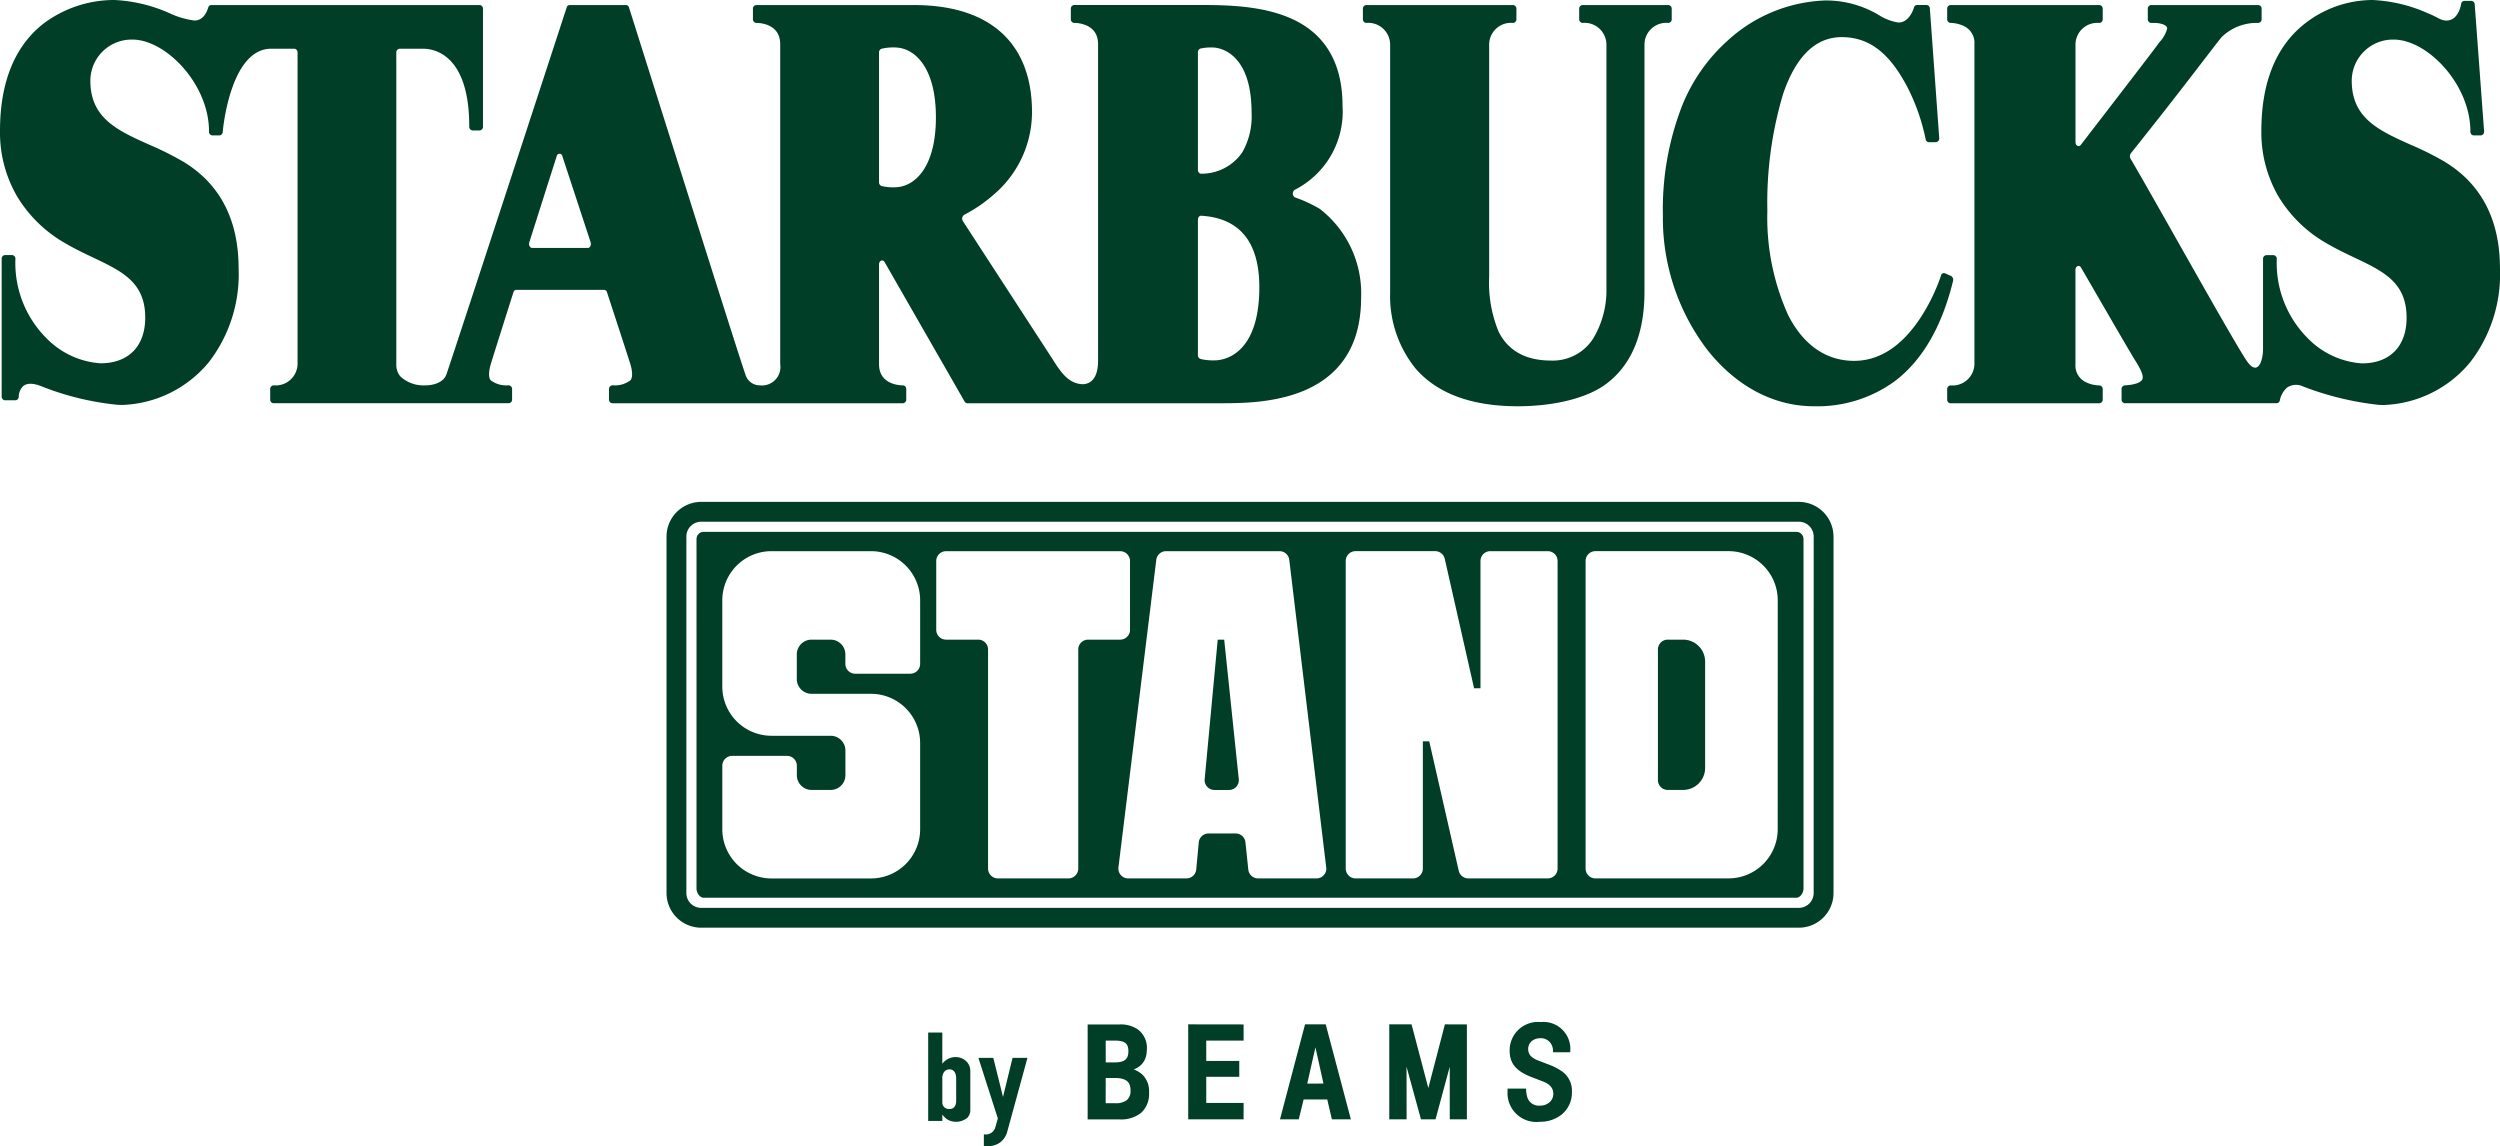 <svg xmlns="http://www.w3.org/2000/svg" xmlns:xlink="http://www.w3.org/1999/xlink" width="240" height="110.031" viewBox="0 0 240 110.031">
  <defs>
    <style>
      .cls-1 {
        fill: #003e28;
      }

      .cls-2 {
        clip-path: url(#clip-path);
      }
    </style>
    <clipPath id="clip-path">
      <rect id="Rectangle_81262" data-name="Rectangle 81262" class="cls-1" width="240" height="110.031"/>
    </clipPath>
  </defs>
  <g id="p1.svg" class="cls-2">
    <path id="Path_8620" data-name="Path 8620" class="cls-1" d="M109.631,55.931l-1.253,13.4a.946.946,0,0,0,.941,1.033h1.394a.946.946,0,0,0,.94-1.044l-1.4-13.386Zm44.677,0h-1.472a.945.945,0,0,0-.945.945V69.415a.945.945,0,0,0,.945.945h1.472a2.114,2.114,0,0,0,2.114-2.114v-10.2a2.114,2.114,0,0,0-2.114-2.114m11.559-9.661v33.57c0,.379-.307.868-.685.868H60.28c-.378,0-.685-.489-.685-.868V46.271a.685.685,0,0,1,.685-.686h104.9a.685.685,0,0,1,.685.686m-84.8,5.891a4.724,4.724,0,0,0-4.724-4.724H66.794a4.723,4.723,0,0,0-4.723,4.724v8.274a4.723,4.723,0,0,0,4.723,4.724h5.679a1.417,1.417,0,0,1,1.417,1.417v2.367a1.418,1.418,0,0,1-1.417,1.417H70.645a1.417,1.417,0,0,1-1.417-1.417v-.91a.944.944,0,0,0-.945-.944H63.016a.944.944,0,0,0-.944.944v6.1a4.722,4.722,0,0,0,4.723,4.723H76.34a4.723,4.723,0,0,0,4.724-4.723V65.856a4.724,4.724,0,0,0-4.724-4.724h-5.7a1.417,1.417,0,0,1-1.417-1.417V57.348a1.417,1.417,0,0,1,1.417-1.417h1.828a1.417,1.417,0,0,1,1.417,1.417v.91a.945.945,0,0,0,.944.944H80.12a.945.945,0,0,0,.944-.944Zm16.121,3.769h3.082a.945.945,0,0,0,.944-.944v-6.6a.945.945,0,0,0-.944-.945H83.552a.945.945,0,0,0-.944.945v6.6a.945.945,0,0,0,.944.944H86.64a.945.945,0,0,1,.944.945V77.908a.944.944,0,0,0,.944.944H95.3a.944.944,0,0,0,.944-.944V56.877a.945.945,0,0,1,.944-.945M120.047,77.8,116.5,48.271a.944.944,0,0,0-.938-.833H104.671a.945.945,0,0,0-.937.829L100.1,77.793a.944.944,0,0,0,.938,1.059h5.589a.945.945,0,0,0,.941-.856l.243-2.6a.945.945,0,0,1,.941-.856h2.6a.945.945,0,0,1,.94.846l.275,2.621a.943.943,0,0,0,.939.845h5.607a.944.944,0,0,0,.938-1.057m22.208-29.412a.945.945,0,0,0-.944-.945H135.8a.944.944,0,0,0-.944.945V60.6h-.615l-2.814-12.426a.946.946,0,0,0-.922-.737h-7.641a.945.945,0,0,0-.944.945V77.908a.944.944,0,0,0,.944.944h5.515a.944.944,0,0,0,.944-.944V65.691h.614l2.832,12.427a.945.945,0,0,0,.922.734h7.624a.944.944,0,0,0,.944-.944Zm21.135,3.778a4.724,4.724,0,0,0-4.724-4.724H145.891a.945.945,0,0,0-.944.945V77.908a.944.944,0,0,0,.944.944h12.775a4.723,4.723,0,0,0,4.724-4.723Zm5.354-6.127V80.258a3.331,3.331,0,0,1-3.327,3.327H60.044a3.331,3.331,0,0,1-3.327-3.327V46.035a3.331,3.331,0,0,1,3.327-3.328H165.418a3.331,3.331,0,0,1,3.327,3.328m-1.9,0a1.425,1.425,0,0,0-1.423-1.423H60.045a1.424,1.424,0,0,0-1.424,1.423V80.258a1.426,1.426,0,0,0,1.424,1.423H165.418a1.426,1.426,0,0,0,1.423-1.423Zm-64.4,51.7a2.231,2.231,0,0,1,.595,1.667,2.475,2.475,0,0,1-.728,1.927,3.083,3.083,0,0,1-2.129.659H97.144V92.872h3.1a2.873,2.873,0,0,1,1.749.5,2.214,2.214,0,0,1,.838,1.88,2.921,2.921,0,0,1-.027.34c0,.046,0,.1-.011.141,0,.024-.014.044-.018.068a1.755,1.755,0,0,1-.549,1,2.036,2.036,0,0,1-.662.387,2.493,2.493,0,0,1,.882.548m-3.567-1.222h.882c.915,0,1.294-.31,1.294-1.057a1.461,1.461,0,0,0-.069-.487c-.143-.4-.525-.548-1.276-.548h-.831ZM101.26,99.2c0-.834-.446-1.188-1.523-1.188h-.861v2.421h.915a1.707,1.707,0,0,0,1.119-.3,1.146,1.146,0,0,0,.35-.937m5.539-6.332v9.116h5.316v-1.574H108.53V97.9H111.7V96.377H108.53V94.421h3.585V92.872Zm13.2,0,2.415,9.117H120.59l-.444-1.908H117.88l-.107.432-.364,1.476h-1.8l.518-1.964,1.887-7.153Zm-.218,5.682-.769-3.476L118.8,96l-.575,2.554Zm11.659-5.682h0l-.719,2.763-.873,3.352-1.609-6.115H126.1v9.116h1.664l-.006-5.05.535,1.951.85,3.1h1.4l.764-2.838.6-2.217,0,2.528,0,2.527h1.644V92.872ZM142.6,97.326c-.078-.054-.158-.107-.245-.158a5.485,5.485,0,0,0-.909-.43l-1.044-.4a2.589,2.589,0,0,1-.4-.191c-.01-.006-.023-.011-.033-.018s-.044-.032-.067-.047a.99.99,0,0,1-.1-.071.956.956,0,0,1-.366-.79.975.975,0,0,1,.584-.9,1.354,1.354,0,0,1,.581-.127,1.154,1.154,0,0,1,1.057.581,1.4,1.4,0,0,1,.168.687v.082h1.647v-.083a2.583,2.583,0,0,0-2.832-2.816,2.717,2.717,0,0,0-2.984,2.749c0,1.22.617,1.957,2.1,2.532l1.091.419c.68.262,1,.646,1,1.192a1.064,1.064,0,0,1-.378.819,1.336,1.336,0,0,1-.882.309,1.159,1.159,0,0,1-1.264-.907,2.889,2.889,0,0,1-.092-.727h-1.777v.256a2.77,2.77,0,0,0,3.1,2.929,3.3,3.3,0,0,0,1.979-.606,2.7,2.7,0,0,0,1.1-2.247,2.27,2.27,0,0,0-1.027-2.036M89.935,96.082h0l-.917,3.753-.2-.816-.732-2.938H86.657l.424,1.322,1.441,4.493-.228.8a.946.946,0,0,1-1.114.719c0,.229,0,0,0,0v1.144h.313a2.033,2.033,0,0,0,1.256-.363,1.933,1.933,0,0,0,.679-1.035l1.937-7.077Zm-4.1.91a1.269,1.269,0,0,1,.045.324v3.747a1.05,1.05,0,0,1-.307.789,1.709,1.709,0,0,1-1.856.168,1.607,1.607,0,0,1-.378-.322,1.469,1.469,0,0,1-.147-.177v.617H81.836V93.652h1.356v3a1.354,1.354,0,0,1,.338-.337,1.535,1.535,0,0,1,.441-.23,1.6,1.6,0,0,1,.464-.081,1.5,1.5,0,0,1,.853.244,1.325,1.325,0,0,1,.181.139,1.232,1.232,0,0,1,.366.6m-1.312,1.062c0-.417-.158-.864-.65-.864-.44,0-.68.384-.68.827v2.365a.622.622,0,0,0,.662.613c.473,0,.668-.315.668-.793Z" transform="translate(7.27 5.474)"/>
    <path id="Path_8621" data-name="Path 8621" class="cls-1" d="M145.32,2.145a.353.353,0,0,0,.3-.389V.818a.353.353,0,0,0-.3-.389h-8.283a.354.354,0,0,0-.3.389v.938a.354.354,0,0,0,.3.389h.032a2.1,2.1,0,0,1,2.283,2.034v23.4a9,9,0,0,1-1.2,4.745,4.589,4.589,0,0,1-4.109,2.235c-2.44,0-4.139-.942-5.053-2.8a12.329,12.329,0,0,1-.895-5.267V4.179a2.094,2.094,0,0,1,2.28-2.034h.035a.352.352,0,0,0,.3-.389V.818a.352.352,0,0,0-.3-.389H116.273a.353.353,0,0,0-.3.389v.938a.353.353,0,0,0,.3.389h.032a2.1,2.1,0,0,1,2.283,2.034V28.046a11.062,11.062,0,0,0,2.429,7.263c2.081,2.413,5.386,3.637,9.824,3.637,3.352,0,6.612-.729,8.515-2.165,2.421-1.828,3.649-4.8,3.649-8.851V4.179a2.094,2.094,0,0,1,2.281-2.034Z" transform="translate(14.865 0.055)"/>
    <path id="Path_8622" data-name="Path 8622" class="cls-1" d="M169.353,26.972a.422.422,0,0,0-.19-.486l-.593-.259a.283.283,0,0,0-.37.223,18.026,18.026,0,0,1-2.017,4.122c-1.8,2.7-3.931,4.064-6.329,4.064-2.672,0-4.856-1.512-6.318-4.371a22.723,22.723,0,0,1-2.006-10.029,36.442,36.442,0,0,1,1.512-11.226c1.234-3.617,3.127-5.451,5.626-5.451,2.727,0,4.659,1.632,6.332,4.852a19.7,19.7,0,0,1,1.722,4.932.328.328,0,0,0,.29.3h.717a.352.352,0,0,0,.3-.389L167.133.867a.353.353,0,0,0-.3-.389h-.956a.316.316,0,0,0-.281.259h0c0,.014-.4,1.42-1.479,1.42a4.836,4.836,0,0,1-1.661-.58A9.909,9.909,0,0,0,157.1.039a14.622,14.622,0,0,0-9.33,3.805,16.819,16.819,0,0,0-4.421,6.292A27.445,27.445,0,0,0,141.5,20.648a20.871,20.871,0,0,0,4.289,12.963c2.753,3.473,6.371,5.384,10.189,5.384a12.607,12.607,0,0,0,7.776-2.4c2.643-1.99,4.527-5.229,5.6-9.623Z" transform="translate(18.137 0.005)"/>
    <path id="Path_8623" data-name="Path 8623" class="cls-1" d="M213.476,15.539a29.585,29.585,0,0,0-3.293-1.646c-3.034-1.361-5.654-2.536-5.654-6.135A3.959,3.959,0,0,1,208.562,3.8c3.212,0,7.357,4.274,7.357,8.811a.352.352,0,0,0,.3.389h.717a.352.352,0,0,0,.3-.389L216.338.474a.352.352,0,0,0-.3-.388h-.718a.33.33,0,0,0-.291.311c-.01.064-.257,1.575-1.4,1.575-.592,0-.829-.324-1.794-.7A14.628,14.628,0,0,0,206.537,0a10.608,10.608,0,0,0-6.555,2.3c-2.739,2.176-4.129,5.632-4.129,10.272a12.2,12.2,0,0,0,1.669,6.336,12.753,12.753,0,0,0,4.6,4.454c.9.528,1.795.953,2.661,1.365,2.8,1.33,5.012,2.382,5.012,5.776,0,2.743-1.6,4.381-4.294,4.381a8.015,8.015,0,0,1-5.169-2.388,10.209,10.209,0,0,1-3-7.614h0a.352.352,0,0,0-.3-.388h-.718a.353.353,0,0,0-.3.388V33.51c0,1.137-.513,2.686-1.573,1.123-1.39-2.053-8.811-15.438-11.146-19.4a.48.48,0,0,1,.031-.519c5.145-6.429,8.161-10.513,8.73-11.168A4.8,4.8,0,0,1,195.425,2.2h.152a.353.353,0,0,0,.3-.389V.873a.352.352,0,0,0-.3-.389H185.25a.352.352,0,0,0-.3.389v.938a.353.353,0,0,0,.3.389h.415c.686.037,1.146.249,1.146.529a2.9,2.9,0,0,1-.724,1.3c-.091.121-.186.248-.285.384-.564.774-4.917,6.424-7.286,9.5-.188.243-.507.069-.507-.276v-9.4a2.093,2.093,0,0,1,2.28-2.034h.034a.353.353,0,0,0,.3-.389V.873a.352.352,0,0,0-.3-.389H165.992a.352.352,0,0,0-.3.389v.938a.353.353,0,0,0,.3.389h.033a3.075,3.075,0,0,1,1.294.316,1.77,1.77,0,0,1,.988,1.718V34.96A2.1,2.1,0,0,1,166.027,37h-.035a.352.352,0,0,0-.3.388v.938a.352.352,0,0,0,.3.389h14.331a.352.352,0,0,0,.3-.389v-.938a.352.352,0,0,0-.3-.388h-.031a3.1,3.1,0,0,1-1.3-.316,1.773,1.773,0,0,1-.987-1.719V25.918c0-.373.362-.533.534-.235,1.924,3.324,4.724,8.154,5.1,8.759.395.628.993,1.576.782,1.99-.136.249-.615.512-1.7.563a.357.357,0,0,0-.288.388v.938a.352.352,0,0,0,.3.389h14.61a.326.326,0,0,0,.286-.3v0a2.22,2.22,0,0,1,.69-1.2,1.537,1.537,0,0,1,1.528-.113l.016.007a28.791,28.791,0,0,0,7.179,1.753c.182.015.371.023.566.023a11.265,11.265,0,0,0,8.309-4.126,13.82,13.82,0,0,0,2.842-8.978c0-4.663-1.779-8.106-5.287-10.234" transform="translate(21.238 0)"/>
    <path id="Path_8624" data-name="Path 8624" class="cls-1" d="M126.694,20.048a12.985,12.985,0,0,0-2.386-1.1.44.44,0,0,1-.015-.723,8.425,8.425,0,0,0,4.591-8.047c0-3.978-1.55-6.753-4.606-8.247-2.613-1.278-5.887-1.45-8.744-1.45H103.1a.352.352,0,0,0-.3.388V1.81a.352.352,0,0,0,.3.389h.032c.381,0,2.283.121,2.283,2.034V34.621c0,1.961-.935,2.26-1.5,2.263-1.305-.062-2.04-1.077-2.861-2.393L92.435,21.225a.447.447,0,0,1,.123-.6,14.011,14.011,0,0,0,2.84-1.945,10.385,10.385,0,0,0,3.674-7.914c0-6.629-4.025-10.28-11.333-10.28H72.581a.352.352,0,0,0-.3.388V1.81a.352.352,0,0,0,.3.389h.032C73,2.2,74.9,2.32,74.9,4.233V34.96a1.772,1.772,0,0,1-1.951,2.034,1.435,1.435,0,0,1-1.392-1.057C71.066,34.655,60.5,1.056,60.382.718A.305.305,0,0,0,60.11.484H54.675A.308.308,0,0,0,54.4.72c-.111.34-11.08,33.926-11.545,35.225-.331.923-1.6,1.072-2.068,1.049h-.02a3.219,3.219,0,0,1-2.361-.888,1.777,1.777,0,0,1-.36-1.146V5.068a.353.353,0,0,1,.3-.389h2.28c1.038,0,4.422.538,4.422,7.456h0a.353.353,0,0,0,.3.388h.718a.352.352,0,0,0,.3-.388V.872a.352.352,0,0,0-.3-.388h-25.8a.31.31,0,0,0-.276.241c-.177.567-.549,1.246-1.319,1.246a8.013,8.013,0,0,1-2.391-.7A14.6,14.6,0,0,0,10.982,0,11.308,11.308,0,0,0,4.129,2.3C1.389,4.473,0,7.929,0,12.569A12.191,12.191,0,0,0,1.669,18.9a12.736,12.736,0,0,0,4.6,4.454c.9.529,1.795.954,2.661,1.366,2.8,1.33,5.012,2.38,5.012,5.775,0,2.743-1.605,4.381-4.294,4.381a8.007,8.007,0,0,1-5.169-2.388,10.207,10.207,0,0,1-3-7.614h0a.352.352,0,0,0-.3-.388H.46a.352.352,0,0,0-.3.388V38.04a.352.352,0,0,0,.3.388H1.506a.35.35,0,0,0,.294-.375v0A1.487,1.487,0,0,1,2.19,37.1c.367-.34.988-.343,1.8-.011a26.975,26.975,0,0,0,7.2,1.763c.183.016.371.023.566.023a11.257,11.257,0,0,0,8.309-4.126,13.813,13.813,0,0,0,2.842-8.978c0-4.662-1.778-8.106-5.285-10.234a29.774,29.774,0,0,0-3.293-1.646c-3.035-1.361-5.654-2.536-5.654-6.135A3.958,3.958,0,0,1,12.709,3.8c3.212,0,7.356,4.272,7.356,8.81h0a.353.353,0,0,0,.3.388h.718a.34.34,0,0,0,.3-.347h0c.007-.08.685-7.974,4.653-7.974h2.23a.353.353,0,0,1,.3.389V34.96a2.1,2.1,0,0,1-2.28,2.034H26.24a.352.352,0,0,0-.3.389v.938a.352.352,0,0,0,.3.389H48.861a.352.352,0,0,0,.3-.389v-.938a.352.352,0,0,0-.3-.389h-.148a2.462,2.462,0,0,1-1.6-.484c-.287-.316-.125-1.083-.043-1.4.038-.147.459-1.5,2.216-7.044a.31.31,0,0,1,.275-.24H58a.306.306,0,0,1,.273.237c1.817,5.549,2.248,6.9,2.287,7.048.083.316.245,1.083-.043,1.4a2.458,2.458,0,0,1-1.6.484h-.152a.352.352,0,0,0-.3.389v.938a.352.352,0,0,0,.3.389H86.7a.352.352,0,0,0,.3-.389v-.938a.352.352,0,0,0-.3-.389H86.67c-.381,0-2.283-.121-2.283-2.034V25.393c0-.373.364-.532.536-.232l7.683,13.394a.285.285,0,0,0,.239.156h24.374c3.678,0,13.448,0,13.448-10.145a10.254,10.254,0,0,0-3.972-8.518M56.429,23.8H51.087c-.212,0-.357-.283-.274-.539C51.849,20,52.849,16.856,53.441,15a.276.276,0,0,1,.547,0c.609,1.851,1.644,5,2.714,8.26.085.257-.06.543-.273.543m29.556-5.825a4.974,4.974,0,0,1-1.356-.12.377.377,0,0,1-.243-.382V5.061a.376.376,0,0,1,.243-.382,4.934,4.934,0,0,1,1.356-.12c1.781.052,3.862,1.839,3.862,6.708s-2.08,6.657-3.862,6.709M115,5.045a.377.377,0,0,1,.243-.384,4.724,4.724,0,0,1,1.235-.1c.376.01,3.674.279,3.674,6.26a6.968,6.968,0,0,1-.894,3.806,4.733,4.733,0,0,1-3.944,2.048c-.171.011-.315-.166-.315-.389Zm1.708,29.547a5.187,5.187,0,0,1-1.473-.135.38.38,0,0,1-.235-.381V21.1c0-.222.142-.4.313-.389,3.7.223,5.582,2.528,5.582,6.859,0,6.567-3.487,7-4.187,7.022" transform="translate(0 0)"/>
  </g>
</svg>
